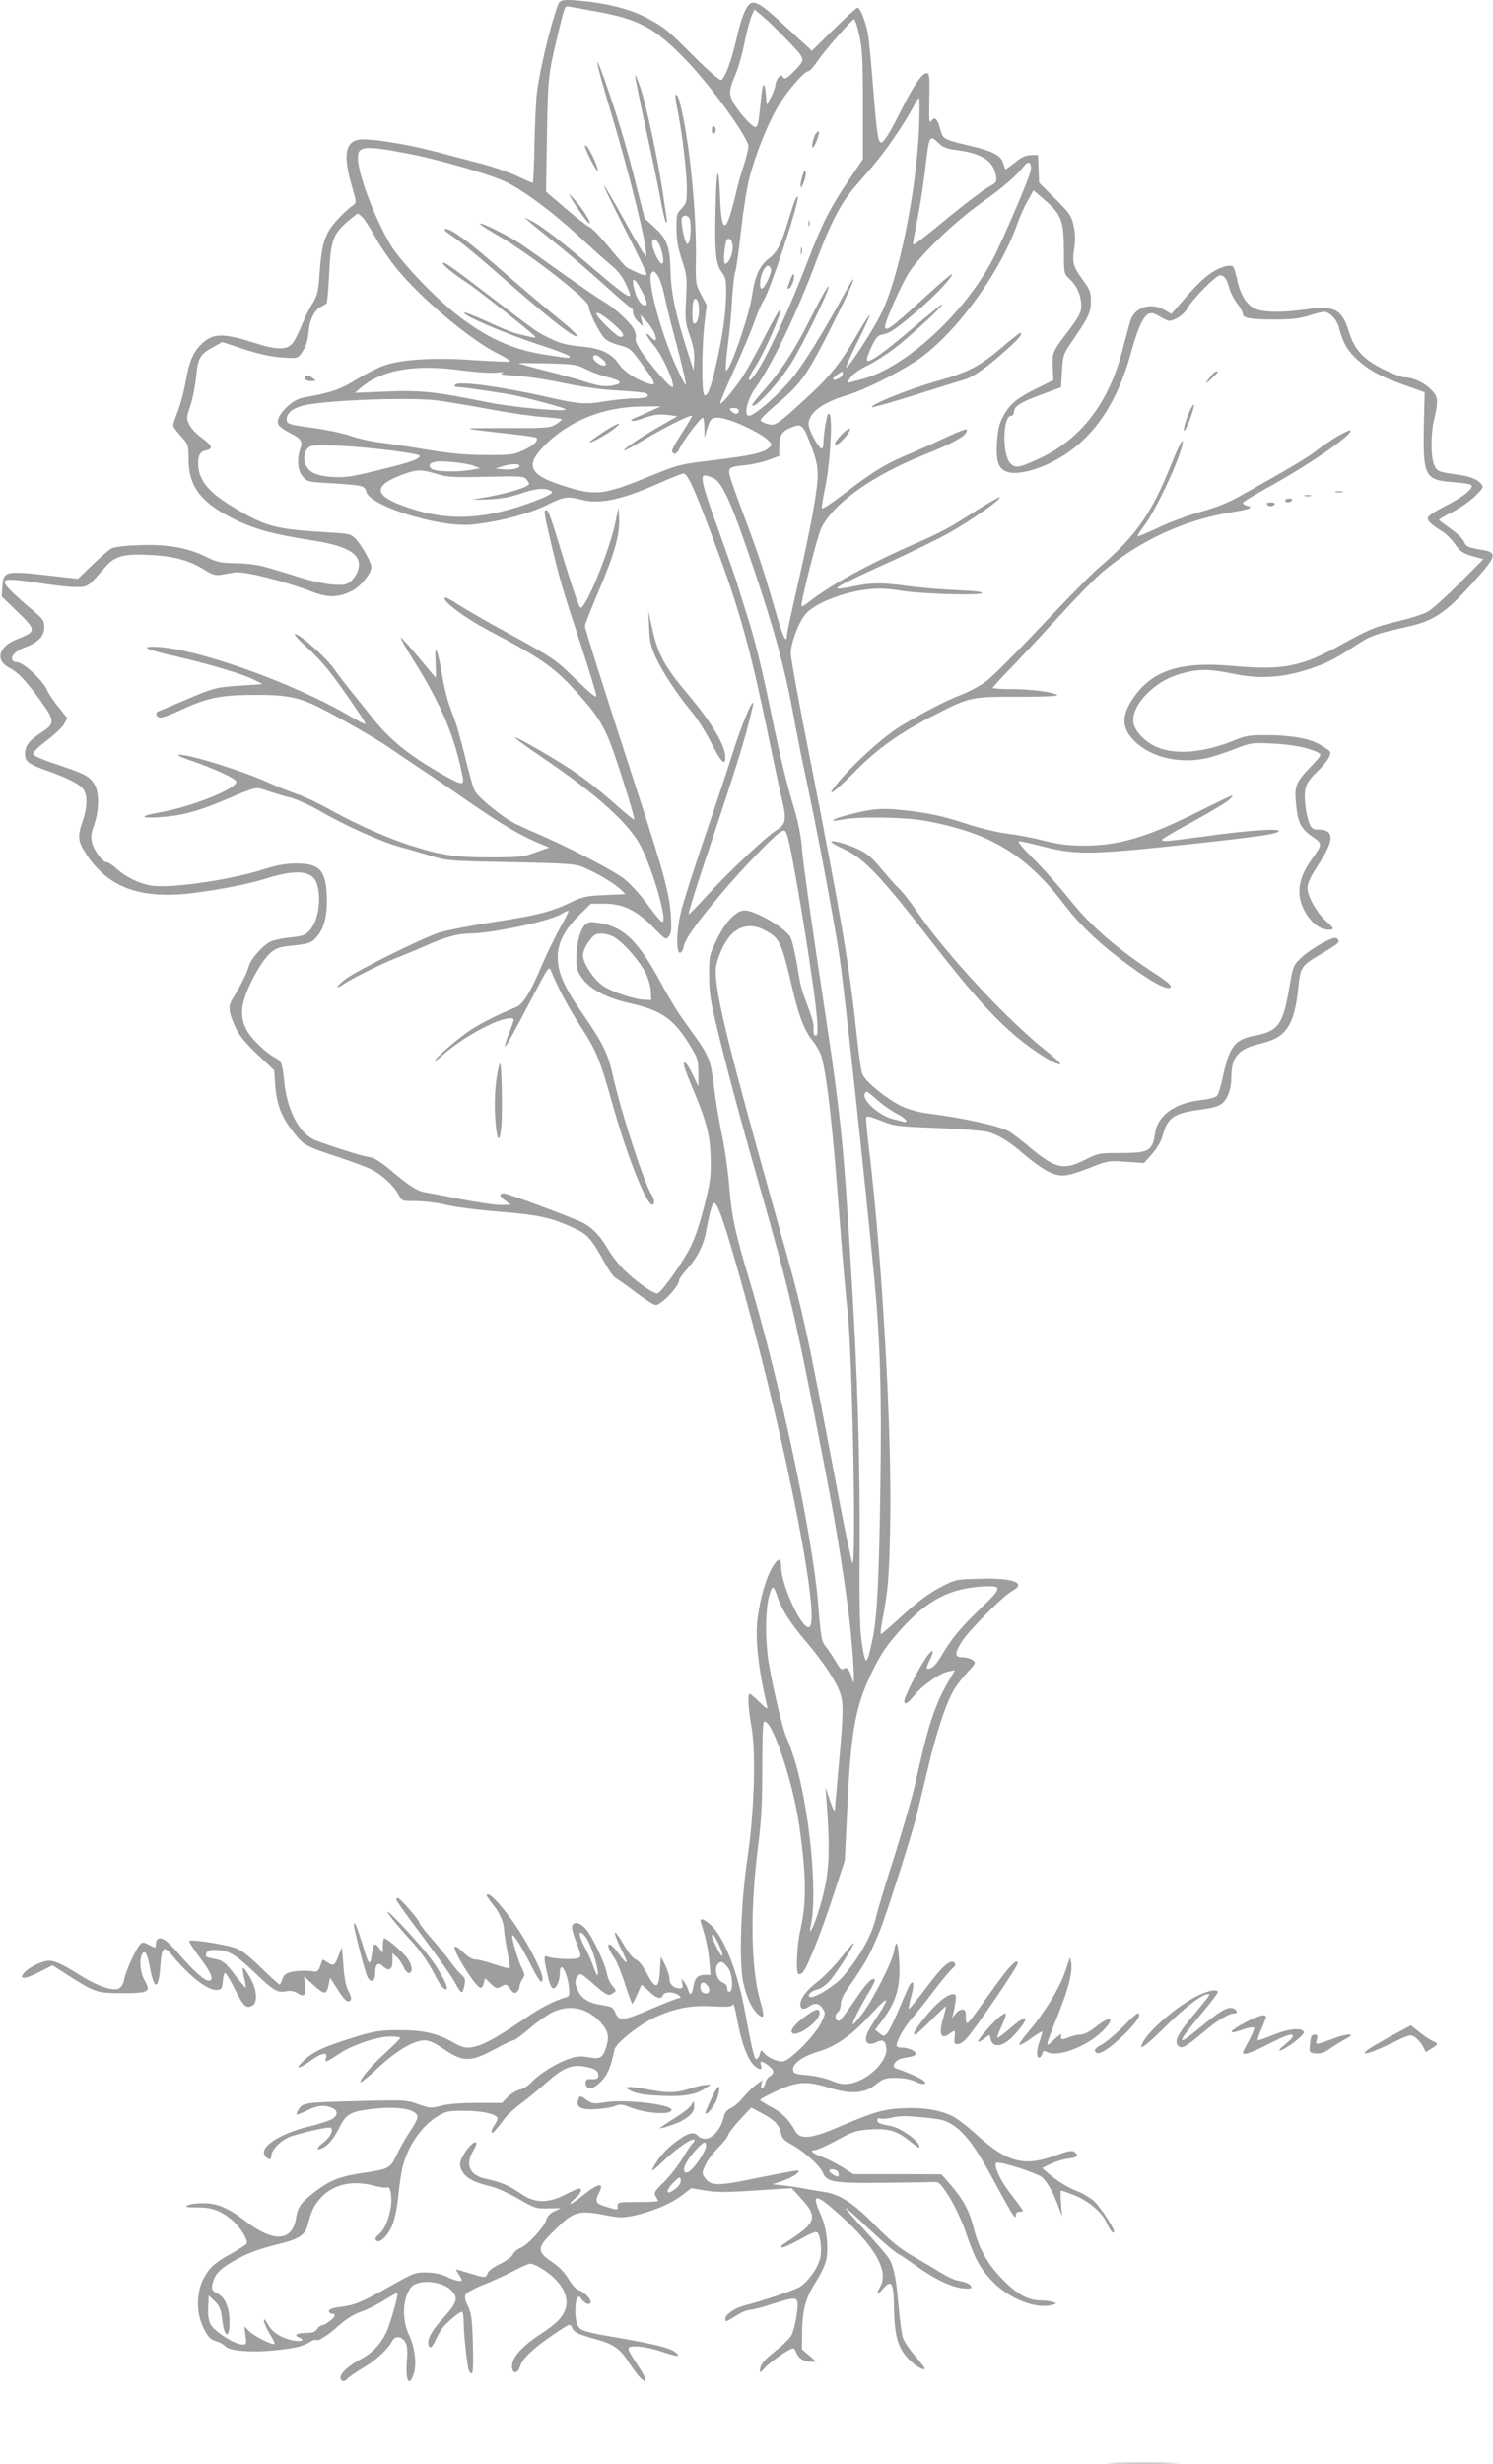 <?xml version="1.0" standalone="no"?>
<!DOCTYPE svg PUBLIC "-//W3C//DTD SVG 20010904//EN"
 "http://www.w3.org/TR/2001/REC-SVG-20010904/DTD/svg10.dtd">
<svg version="1.0" xmlns="http://www.w3.org/2000/svg"
 width="776pt" height="1280pt" viewBox="0 0 776 1280"
 preserveAspectRatio="xMidYMid meet">
<g transform="translate(0,1280) scale(0.1,-0.1)"
fill="#9e9e9e" stroke="none">
<path d="M2901 12777 c-38 -100 -97 -345 -110 -457 -6 -47 -11 -172 -13 -277
-2 -106 -6 -193 -9 -193 -4 0 -40 16 -81 35 -41 20 -124 48 -184 64 -60 16
-170 44 -244 64 -155 41 -347 70 -397 61 -70 -13 -80 -85 -32 -248 22 -77 23
-79 3 -93 -40 -29 -97 -88 -119 -123 -33 -52 -46 -109 -54 -232 -7 -95 -11
-112 -37 -155 -17 -26 -42 -79 -58 -118 -15 -38 -37 -80 -49 -92 -29 -32 -85
-30 -199 7 -165 52 -215 50 -276 -13 -41 -42 -59 -89 -78 -194 -8 -47 -26
-114 -39 -148 -14 -34 -25 -67 -25 -75 0 -7 18 -32 40 -56 39 -43 40 -45 40
-121 1 -143 67 -227 243 -313 109 -52 199 -76 404 -108 192 -31 260 -76 233
-157 -6 -19 -23 -44 -38 -56 -23 -18 -36 -20 -92 -16 -36 3 -105 17 -155 32
-49 16 -126 39 -170 52 -57 18 -107 25 -175 27 -85 1 -102 5 -160 34 -96 47
-199 65 -344 60 -72 -2 -131 -9 -146 -17 -14 -7 -59 -46 -100 -86 l-75 -72
-168 19 c-208 23 -220 20 -225 -59 l-3 -52 83 -80 c95 -92 96 -101 11 -136
-56 -22 -79 -39 -94 -68 -17 -31 -2 -65 39 -86 46 -24 82 -62 161 -169 77
-106 78 -121 7 -167 -65 -42 -86 -69 -86 -112 0 -39 16 -52 120 -89 102 -36
166 -69 184 -96 22 -31 20 -93 -4 -163 -27 -78 -25 -103 11 -161 113 -181 280
-246 550 -215 142 17 298 47 393 77 164 51 245 41 265 -34 22 -78 4 -187 -38
-234 -24 -27 -36 -31 -101 -38 -41 -4 -89 -14 -106 -23 -40 -20 -103 -93 -111
-127 -7 -31 -48 -112 -80 -162 -29 -44 -27 -72 12 -158 18 -39 51 -79 113
-138 l87 -82 6 -84 c8 -97 34 -164 98 -243 50 -63 61 -69 226 -123 72 -24 151
-53 177 -66 54 -28 116 -85 140 -131 17 -33 18 -33 92 -33 41 0 112 -9 158
-20 46 -11 169 -27 275 -35 203 -16 274 -32 390 -87 68 -32 87 -54 157 -180
20 -37 46 -73 58 -79 12 -7 59 -40 105 -75 46 -35 91 -64 101 -64 30 0 122 98
122 129 0 7 19 34 43 60 53 60 85 124 98 198 18 97 31 143 41 143 16 0 46 -82
108 -296 231 -795 442 -1823 391 -1902 -29 -46 -151 205 -151 311 0 48 -16 45
-48 -9 -31 -55 -61 -158 -74 -259 -14 -107 2 -254 48 -455 5 -22 1 -21 -38 17
-24 24 -47 43 -51 43 -12 0 -8 -75 9 -172 24 -137 14 -445 -21 -683 -35 -235
-45 -546 -21 -648 18 -77 44 -133 75 -161 33 -30 36 -13 13 67 -50 171 -54
478 -11 812 17 134 21 220 21 402 0 128 3 235 8 238 39 24 151 -305 185 -544
36 -256 38 -391 5 -538 -18 -77 -24 -219 -11 -228 7 -4 18 1 26 11 26 34 98
217 157 399 l59 180 14 290 c19 400 44 524 139 712 42 84 77 131 157 218 125
133 237 191 394 202 118 8 119 -1 4 -111 -106 -102 -149 -153 -202 -242 -34
-57 -52 -74 -78 -74 -5 0 0 18 11 41 34 65 17 69 -24 6 -42 -65 -106 -195
-106 -214 0 -23 17 -14 54 31 42 52 132 114 177 123 l33 6 -29 -49 c-76 -128
-110 -233 -180 -549 -15 -66 -63 -231 -106 -368 -44 -136 -86 -277 -95 -314
-22 -96 -82 -205 -171 -310 -43 -51 -155 -119 -175 -107 -14 9 10 32 43 39 16
4 44 24 65 48 37 44 128 187 121 193 -1 2 -32 -33 -66 -77 -35 -44 -90 -100
-122 -125 -57 -43 -89 -86 -89 -118 0 -24 18 -29 42 -12 32 23 55 20 74 -9 15
-23 15 -27 -7 -72 -33 -69 -167 -203 -202 -203 -32 0 -77 21 -98 46 -13 15
-14 15 -19 -6 -3 -13 -11 -25 -17 -27 -12 -4 -23 42 -63 257 -38 205 -111 386
-181 444 -35 30 -54 33 -46 8 26 -81 38 -138 44 -199 l6 -73 -30 0 c-37 0 -52
-16 -60 -64 -6 -41 -18 -47 -26 -13 -4 12 -13 31 -22 42 -15 19 -15 19 -9 -8
5 -21 3 -27 -11 -27 -32 0 -55 20 -55 48 0 15 -10 47 -22 72 l-23 45 -5 -75
c-6 -95 -23 -98 -68 -12 -21 39 -43 67 -57 72 -14 5 -40 36 -62 75 -20 36 -41
65 -45 65 -8 0 12 -51 44 -113 28 -57 16 -55 -26 3 -57 79 -77 56 -21 -25 12
-19 37 -79 54 -134 18 -56 35 -101 37 -101 3 0 14 21 25 47 11 26 22 49 23 51
2 1 19 -13 39 -33 37 -37 64 -45 73 -20 8 19 54 19 80 0 13 -10 15 -14 5 -15
-8 0 -72 -25 -142 -55 -151 -65 -170 -67 -190 -23 -12 29 -20 34 -68 41 -67 9
-106 32 -126 73 -18 39 -19 55 -2 78 12 17 18 14 73 -34 77 -67 87 -72 110
-55 19 13 18 14 -2 37 -12 13 -25 41 -29 63 -9 52 -74 191 -109 232 -30 35
-63 43 -73 17 -3 -8 7 -47 23 -85 23 -60 26 -72 13 -80 -15 -11 -134 -7 -161
6 -23 9 -23 -4 -2 -96 10 -46 20 -69 30 -69 17 0 34 40 34 81 0 66 37 9 47
-73 4 -36 2 -49 -8 -52 -74 -22 -132 -52 -235 -122 -141 -96 -207 -131 -262
-140 -34 -5 -50 -1 -103 29 -84 46 -152 60 -279 60 -107 0 -139 -7 -295 -58
-105 -35 -153 -59 -192 -96 -52 -48 -38 -54 24 -10 63 46 98 54 88 21 -9 -28
-1 -26 67 20 71 47 199 90 269 90 27 0 49 -3 49 -8 0 -4 -34 -38 -76 -76 -74
-67 -139 -144 -130 -154 3 -2 45 32 93 77 94 88 185 141 240 141 24 0 53 -13
99 -45 104 -70 139 -70 279 6 38 21 76 39 83 39 7 0 48 30 91 67 44 37 99 75
123 84 89 36 173 15 241 -59 40 -45 45 -74 26 -133 -17 -50 -31 -58 -90 -47
-39 7 -61 6 -98 -7 -65 -21 -154 -76 -195 -119 -18 -20 -47 -39 -65 -42 -17
-4 -45 -21 -62 -38 l-30 -31 -132 0 c-84 0 -151 -5 -185 -15 -51 -13 -57 -13
-117 8 -60 22 -71 23 -301 17 -288 -7 -299 -9 -320 -41 -9 -13 -15 -27 -12
-29 2 -2 26 7 53 20 52 27 88 31 129 15 37 -14 33 -44 -6 -63 -18 -8 -71 -25
-118 -36 -148 -37 -251 -105 -224 -148 16 -25 34 -27 34 -4 0 34 56 88 108
104 79 25 191 49 201 43 16 -11 -1 -47 -35 -74 -37 -29 -44 -45 -16 -35 32 11
64 47 93 105 36 71 56 85 144 98 155 22 265 5 265 -40 0 -8 -17 -40 -37 -70
-20 -30 -52 -85 -70 -122 -36 -75 -39 -76 -178 -97 -110 -16 -165 -37 -230
-84 -88 -65 -107 -89 -116 -149 -20 -125 -117 -130 -269 -13 -85 66 -143 89
-215 89 -33 0 -69 -5 -80 -11 -15 -9 -5 -11 51 -11 76 1 126 -18 186 -71 39
-34 80 -102 70 -117 -4 -6 -38 -28 -75 -49 -93 -51 -121 -77 -151 -137 -35
-70 -36 -171 -2 -243 25 -55 38 -69 76 -80 14 -4 32 -15 42 -25 22 -24 139
-33 258 -20 107 11 146 21 182 44 14 9 27 13 30 10 10 -10 64 24 121 76 37 33
75 57 113 70 32 11 87 38 122 61 36 22 66 38 68 37 6 -7 -37 -161 -57 -202
-30 -64 -72 -109 -130 -140 -66 -35 -109 -74 -109 -98 0 -22 23 -24 40 -2 8 8
43 33 80 54 64 38 126 95 150 140 15 28 50 23 68 -10 9 -17 11 -46 7 -93 -9
-102 11 -144 35 -71 17 51 7 139 -24 204 -32 68 -35 155 -7 217 16 35 26 44
59 53 54 14 132 -3 166 -37 41 -41 34 -64 -47 -153 -54 -60 -77 -103 -70 -131
7 -26 19 -16 42 34 11 23 28 51 38 62 27 30 83 75 94 75 5 0 9 -24 9 -52 0
-58 17 -222 26 -250 3 -10 10 -18 16 -18 7 0 9 49 6 154 -4 130 -8 160 -26
196 -15 30 -18 48 -12 60 5 9 46 32 92 50 46 18 115 50 155 71 40 21 80 39 91
39 10 0 38 -13 63 -29 93 -60 137 -134 120 -199 -13 -47 -47 -83 -130 -137
-107 -70 -156 -129 -149 -178 5 -33 31 -26 42 11 11 39 72 97 182 170 69 47
79 51 85 35 11 -29 29 -39 114 -62 105 -29 135 -49 184 -125 23 -35 51 -72 61
-81 38 -35 33 -5 -12 62 -66 101 -67 103 -9 103 27 0 82 -11 123 -25 89 -30
113 -32 78 -5 -30 23 -104 41 -303 76 -177 30 -194 36 -207 69 -13 33 -13 115
0 135 8 13 12 12 25 -7 18 -25 45 -31 45 -10 0 17 -39 53 -65 61 -12 3 -34 29
-50 56 -19 32 -49 64 -85 88 -81 55 -80 75 7 160 108 107 126 112 285 81 56
-11 79 -11 130 0 93 19 192 61 250 104 l51 39 72 -12 c57 -10 112 -10 261 0
l189 12 53 -58 c81 -89 73 -121 -53 -204 -63 -42 -59 -39 -52 -46 3 -3 45 15
93 41 68 38 88 45 95 34 16 -26 22 -101 10 -138 -14 -50 -64 -117 -104 -142
-29 -17 -182 -69 -293 -98 -47 -13 -94 -46 -94 -67 0 -19 2 -18 57 16 26 17
57 30 70 30 12 0 65 13 116 30 108 34 123 36 131 14 8 -22 -12 -140 -30 -175
-8 -16 -44 -52 -80 -80 -66 -52 -84 -75 -84 -105 0 -12 5 -10 22 11 21 27 132
105 150 105 5 0 13 -11 18 -24 11 -29 39 -46 76 -46 l27 0 -37 33 -38 32 1 79
c1 125 17 186 72 272 30 48 51 94 55 121 11 72 -1 163 -30 227 -50 112 -30
114 91 6 191 -169 265 -298 218 -380 -24 -42 -16 -47 15 -10 45 51 55 33 57
-107 3 -133 18 -190 64 -246 29 -36 86 -74 95 -64 3 3 -19 33 -49 67 -30 34
-59 78 -65 98 -6 21 -16 96 -22 167 -12 135 -23 192 -46 236 -7 15 -63 80
-123 145 -60 65 -108 120 -106 123 2 2 57 -47 122 -109 65 -61 132 -119 148
-127 17 -9 59 -37 95 -63 91 -67 185 -112 243 -118 39 -4 49 -2 45 9 -5 14
-27 23 -78 33 -14 3 -52 22 -85 42 -33 20 -98 59 -145 86 -64 37 -111 76 -190
156 -115 118 -188 165 -275 176 -27 4 -70 11 -95 16 -25 5 -72 12 -104 16
l-60 6 54 19 c51 18 89 43 79 53 -2 2 -89 -14 -194 -35 -218 -46 -259 -47
-288 -7 -20 27 -20 28 -1 70 10 23 40 63 65 88 26 26 50 56 53 67 4 12 32 49
64 83 l57 61 56 -30 c68 -37 89 -60 98 -103 5 -26 17 -38 53 -58 68 -37 148
-109 164 -146 21 -51 54 -57 318 -54 127 1 244 3 261 4 26 1 34 -7 80 -79 28
-46 65 -124 84 -180 48 -140 75 -190 139 -257 86 -90 225 -145 309 -123 26 7
26 8 8 15 -11 5 -42 9 -68 9 -65 1 -119 31 -197 110 -78 79 -123 161 -151 273
-22 86 -55 146 -127 228 l-39 44 -229 1 -229 0 -58 37 c-32 20 -80 44 -108 54
-49 18 -64 34 -31 34 9 0 60 23 112 51 84 46 103 52 170 56 96 7 143 -7 204
-57 27 -22 51 -39 53 -37 19 19 -88 101 -147 112 -59 11 -70 16 -70 30 0 9 6
12 15 9 8 -3 36 -1 63 5 34 9 77 9 157 1 92 -8 117 -14 155 -38 65 -41 125
-121 217 -294 45 -84 89 -162 97 -173 14 -18 15 -18 16 -2 0 11 8 17 21 17 19
0 20 2 8 18 -8 11 -37 50 -66 88 -48 63 -80 138 -64 148 15 10 215 -54 238
-76 28 -26 57 -78 85 -153 l18 -50 -5 68 c-3 37 -3 67 -1 67 3 0 30 -9 61 -21
76 -28 153 -91 176 -145 18 -41 39 -66 39 -47 0 20 -73 130 -105 159 -20 17
-57 39 -83 49 -53 21 -101 50 -151 92 l-34 30 44 21 c25 12 66 25 92 28 50 7
56 14 32 34 -12 10 -32 6 -105 -20 -158 -57 -248 -33 -403 109 -47 43 -106 88
-130 99 -67 32 -157 45 -260 39 -100 -6 -145 -19 -328 -97 -146 -63 -201 -67
-227 -19 -30 56 -70 96 -127 125 -30 16 -55 32 -55 35 0 3 37 23 82 44 109 52
160 55 274 20 117 -37 187 -32 248 17 36 29 48 33 101 33 38 0 76 -7 103 -19
45 -21 68 -15 36 9 -17 12 -87 43 -137 59 -26 8 -5 44 31 52 15 3 37 7 50 10
12 2 22 9 22 14 0 15 -41 33 -72 32 -15 0 -28 5 -28 11 1 26 41 98 78 139 21
24 73 88 114 143 42 55 86 108 98 118 16 14 19 22 11 30 -21 21 -62 -16 -148
-131 -47 -62 -87 -111 -89 -109 -3 2 3 32 12 66 17 59 13 91 -6 61 -6 -8 -31
-64 -56 -125 -25 -60 -54 -118 -63 -128 -17 -17 -18 -17 -40 0 l-22 18 34 45
c78 103 100 182 90 325 -6 88 -16 102 -26 38 -9 -54 -107 -247 -162 -321 -26
-35 -49 -61 -52 -58 -6 5 39 93 85 169 19 31 32 60 29 63 -13 14 -46 -21 -107
-112 -36 -54 -71 -100 -77 -102 -21 -6 -28 29 -10 43 10 7 17 26 17 42 0 17
12 48 27 69 109 157 123 184 179 321 30 76 135 401 178 554 9 31 38 151 65
266 48 205 100 362 144 432 12 20 42 58 66 84 44 47 45 50 26 63 -10 8 -34 14
-52 14 -42 0 -43 20 -3 83 35 56 219 241 261 262 79 41 4 69 -172 63 -124 -3
-124 -4 -205 -46 -56 -30 -116 -74 -190 -142 -60 -55 -112 -99 -115 -100 -4 0
0 33 7 72 30 153 36 222 41 508 9 473 -42 1372 -108 1923 -11 92 -19 174 -17
181 2 10 21 6 76 -16 70 -28 84 -30 292 -38 120 -5 238 -14 262 -20 59 -16
111 -48 193 -119 39 -34 94 -73 123 -87 64 -32 94 -29 224 22 87 34 93 35 182
28 l92 -6 42 47 c23 26 47 66 53 89 27 100 57 122 195 141 74 10 101 18 120
36 27 25 44 76 44 130 0 104 34 148 136 173 37 9 79 23 93 31 72 37 104 109
120 273 10 96 17 107 111 162 98 58 107 66 92 82 -11 10 -24 7 -78 -21 -36
-19 -85 -52 -109 -75 -43 -41 -44 -42 -64 -160 -33 -190 -57 -223 -181 -247
-104 -20 -130 -55 -166 -222 -9 -43 -22 -84 -30 -91 -7 -8 -44 -17 -81 -21
-132 -14 -224 -78 -238 -166 -15 -100 -30 -109 -185 -109 -106 0 -113 -1 -180
-35 -113 -57 -154 -47 -293 69 -43 36 -90 72 -106 80 -55 29 -251 71 -421 92
-30 3 -81 16 -112 28 -77 28 -213 136 -227 179 -6 18 -17 100 -26 182 -41 386
-80 614 -249 1475 -53 267 -96 503 -96 525 0 52 39 158 75 202 52 66 240 133
380 135 28 1 82 -4 120 -11 95 -16 384 -25 414 -14 18 7 -13 12 -120 17 -79 3
-193 13 -254 21 -140 19 -195 19 -290 -1 -141 -29 -114 -11 175 120 118 53
264 125 324 158 112 63 272 175 263 185 -3 2 -54 -26 -114 -64 -156 -100 -186
-116 -339 -183 -235 -103 -433 -212 -546 -302 -15 -12 -30 -20 -32 -17 -8 7
82 362 102 404 64 131 267 276 542 385 128 51 198 88 211 112 15 28 -1 23
-129 -36 -64 -30 -150 -68 -191 -85 -103 -44 -177 -90 -311 -194 -63 -49 -116
-84 -118 -78 -2 6 6 57 18 113 24 118 38 345 23 373 -8 14 -13 5 -22 -47 -6
-35 -11 -79 -11 -96 0 -18 -4 -32 -10 -32 -12 0 -56 76 -65 112 -15 62 57 123
195 164 94 29 248 105 362 179 194 128 430 446 523 705 14 41 40 99 57 128
l30 53 51 -44 c96 -82 106 -110 107 -280 0 -108 0 -109 30 -137 38 -35 60 -87
60 -139 0 -34 -10 -54 -65 -127 -86 -114 -86 -113 -83 -191 l3 -68 -81 -40
c-108 -53 -144 -82 -178 -145 -23 -41 -29 -69 -34 -136 -6 -98 6 -137 49 -154
56 -24 191 15 299 85 167 108 280 282 349 534 50 178 81 225 132 196 66 -38
66 -38 105 -19 22 11 46 34 57 54 25 46 147 170 168 170 22 0 35 -17 48 -66 6
-22 24 -58 41 -80 16 -21 30 -46 30 -55 0 -22 40 -29 170 -29 80 0 125 5 172
20 34 11 70 20 79 20 30 0 68 -40 79 -83 19 -75 42 -116 89 -160 64 -60 125
-93 249 -137 l107 -38 -4 -154 c-6 -284 2 -301 152 -313 70 -5 97 -11 97 -20
0 -21 -56 -63 -142 -106 -43 -22 -82 -47 -85 -56 -7 -17 11 -35 77 -76 19 -13
47 -41 62 -63 27 -40 47 -53 116 -70 l32 -9 -123 -124 c-68 -68 -141 -134
-163 -147 -21 -13 -88 -35 -148 -49 -126 -30 -161 -44 -306 -125 -205 -114
-302 -133 -558 -110 -282 26 -431 -24 -530 -179 -48 -76 -50 -133 -6 -188 81
-101 239 -145 396 -112 29 7 94 27 143 47 89 34 92 34 200 29 108 -6 188 -22
234 -46 22 -12 22 -13 -38 -76 -75 -78 -84 -99 -75 -189 9 -98 24 -129 83
-171 57 -41 58 -36 -9 -131 -49 -71 -66 -138 -51 -201 22 -84 87 -153 145
-153 34 0 33 5 -9 42 -39 34 -81 99 -95 148 -11 40 -2 64 60 160 76 118 74
170 -6 170 -30 0 -37 5 -49 34 -8 19 -18 66 -21 103 -8 81 3 107 66 168 47 45
72 86 62 101 -4 6 -28 22 -54 37 -54 31 -150 48 -284 48 -75 0 -102 -4 -150
-24 -160 -67 -314 -81 -412 -38 -68 30 -122 92 -122 138 0 47 30 101 83 150
54 50 107 78 184 98 77 20 136 19 256 -6 124 -26 235 -21 363 16 100 30 158
57 268 130 80 53 105 62 271 99 146 33 205 75 368 260 93 104 97 126 27 138
-79 13 -91 18 -100 43 -5 14 -36 44 -69 67 -33 24 -61 45 -61 48 0 3 33 22 73
42 40 21 92 58 117 83 42 43 43 45 26 64 -21 23 -59 37 -126 46 -95 13 -101
16 -116 51 -18 43 -18 162 1 239 23 98 20 118 -24 158 -37 34 -92 57 -135 57
-11 0 -56 18 -101 39 -107 52 -156 105 -184 198 -35 116 -77 138 -221 116
-124 -18 -228 -17 -270 5 -43 21 -76 77 -91 155 -7 32 -16 60 -21 63 -20 12
-79 -8 -127 -44 -44 -34 -79 -70 -169 -176 l-23 -27 -35 20 c-68 40 -150 18
-176 -48 -5 -14 -23 -80 -40 -145 -70 -285 -218 -479 -442 -581 -103 -47 -119
-49 -146 -20 -42 45 -38 245 6 245 8 0 14 8 14 18 0 31 33 52 142 92 l103 38
5 86 c5 85 6 86 66 173 74 109 84 132 84 192 0 40 -6 58 -35 97 -58 80 -63 96
-52 171 7 47 6 81 -3 122 -11 50 -21 64 -96 139 l-83 83 -3 72 -3 72 -37 -1
c-28 -1 -50 -11 -83 -39 -26 -20 -47 -36 -49 -34 -2 2 -7 18 -13 34 -11 37
-54 60 -165 86 -143 34 -146 35 -159 82 -16 59 -29 74 -47 50 -12 -16 -13 -5
-12 82 3 150 2 165 -15 165 -22 0 -70 -70 -132 -195 -58 -116 -89 -165 -103
-165 -16 0 -22 39 -41 275 -10 132 -23 263 -28 291 -13 65 -40 134 -54 134 -5
0 -61 -50 -123 -112 l-114 -112 -27 25 c-15 13 -69 63 -121 111 -98 93 -141
122 -167 112 -26 -10 -52 -73 -78 -190 -25 -109 -58 -197 -78 -210 -7 -4 -67
48 -138 119 -145 145 -154 152 -241 200 -76 42 -181 72 -300 87 -133 16 -159
14 -169 -13z m194 -36 c228 -41 310 -85 478 -261 124 -129 317 -397 317 -440
0 -14 -11 -58 -23 -96 -13 -38 -32 -103 -41 -144 -50 -215 -75 -226 -83 -35
-7 183 -18 177 -23 -15 -7 -254 -1 -320 30 -362 22 -30 25 -42 24 -118 -2
-101 -16 -204 -51 -360 -28 -128 -50 -182 -64 -159 -13 20 -11 247 2 364 l12
100 -29 55 c-28 53 -29 59 -27 185 2 146 -10 338 -33 525 -18 149 -50 310 -64
324 -14 14 -13 -4 6 -99 22 -114 44 -308 44 -389 0 -63 -3 -73 -27 -99 -26
-26 -28 -34 -27 -105 0 -56 8 -101 28 -162 26 -80 28 -92 22 -202 -6 -108 -5
-122 19 -191 19 -53 25 -90 23 -128 l-3 -54 -32 100 c-62 192 -85 304 -88 415
-3 129 -18 170 -85 230 l-49 45 -50 195 c-47 188 -101 365 -163 538 -55 153
-40 76 32 -164 104 -343 199 -732 188 -765 -2 -6 -49 71 -105 172 -147 265
-152 260 -14 -13 67 -130 121 -243 121 -251 0 -14 -25 -6 -100 32 -8 4 -50 52
-93 105 -44 53 -89 101 -102 106 -12 5 -69 48 -125 97 l-102 87 5 296 c5 310
6 313 67 565 27 108 26 106 53 100 12 -2 72 -13 132 -24z m1004 -157 c86 -90
86 -91 43 -139 -10 -11 -28 -29 -40 -40 -20 -16 -25 -17 -33 -5 -8 13 -12 12
-24 -4 -8 -11 -15 -28 -15 -38 0 -10 -10 -38 -22 -61 l-23 -42 -5 60 c-6 69
-17 55 -25 -33 -12 -122 -16 -142 -30 -142 -17 0 -92 84 -116 132 -22 43 -20
61 18 151 13 32 32 102 43 156 11 54 27 115 35 135 l16 37 48 -40 c27 -23 85
-80 130 -127z m367 34 c16 -71 19 -124 19 -364 l0 -281 -79 -117 c-93 -139
-135 -221 -211 -421 -97 -252 -219 -513 -273 -584 -41 -55 -38 -17 5 46 43 65
137 277 130 296 -2 7 -38 -55 -80 -138 -42 -82 -94 -177 -116 -210 -46 -70
-111 -148 -118 -141 -3 2 29 78 70 168 41 90 89 203 106 251 17 49 39 101 50
116 32 45 190 525 177 538 -7 7 -17 -20 -52 -134 -35 -116 -55 -154 -100 -188
-46 -35 -71 -91 -85 -190 -15 -108 -125 -421 -136 -387 -3 7 2 65 10 130 9 64
19 171 22 236 4 65 11 131 17 145 5 14 18 108 29 208 11 100 30 225 44 278 32
126 101 296 158 387 49 78 129 168 149 168 7 0 27 22 44 48 36 55 182 222 193
222 5 0 17 -37 27 -82z m311 -481 c-14 -335 -106 -787 -199 -970 -39 -80 -167
-277 -179 -277 -5 0 20 58 56 130 36 71 65 135 65 142 0 7 -27 -33 -59 -90
-93 -161 -143 -223 -272 -342 -152 -139 -158 -143 -200 -133 -18 5 -34 14 -36
19 -2 6 33 41 77 78 143 121 163 150 330 485 82 164 104 231 34 104 -113 -207
-213 -368 -273 -443 -69 -86 -199 -200 -228 -200 -29 0 -10 83 32 142 87 121
215 387 314 652 78 209 132 313 209 401 37 42 87 100 110 129 53 62 155 214
188 279 13 26 27 47 31 47 3 0 3 -69 0 -153z m104 -83 c20 -20 43 -28 100 -35
125 -17 183 -57 196 -133 5 -31 2 -35 -40 -58 -25 -14 -114 -81 -197 -149
-171 -140 -189 -153 -194 -148 -2 2 7 55 20 118 13 63 31 176 40 250 24 206
24 204 75 155z m-2776 -49 c169 -31 458 -115 535 -155 99 -52 245 -162 378
-286 59 -55 129 -117 155 -139 45 -35 73 -77 97 -140 18 -47 -15 -26 -176 111
-179 153 -283 233 -334 258 l-35 17 26 -23 c14 -13 75 -62 135 -110 60 -47
171 -143 248 -212 76 -69 142 -126 147 -126 5 0 9 -10 9 -23 0 -13 12 -34 26
-48 l26 -24 -7 30 -6 30 34 -38 c33 -36 54 -83 43 -95 -3 -2 -14 6 -25 19 -11
13 -20 19 -21 13 0 -7 18 -34 40 -60 42 -51 103 -184 98 -212 -2 -12 -24 8
-72 63 -88 102 -128 165 -122 189 3 10 -1 31 -9 45 -19 37 -102 113 -157 144
-26 15 -118 78 -205 140 -87 62 -186 132 -221 156 -68 46 -210 117 -218 109
-2 -3 33 -26 78 -52 168 -94 488 -342 488 -378 0 -28 57 -142 84 -167 12 -12
47 -28 77 -35 56 -15 59 -17 134 -124 51 -70 55 -86 23 -77 -62 17 -134 63
-159 100 -40 60 -93 85 -200 95 -67 6 -107 16 -154 39 -71 33 -68 31 -310 216
-188 145 -247 187 -253 180 -7 -7 49 -54 123 -102 57 -38 296 -226 354 -279
11 -10 2 -10 -45 1 -72 17 -86 22 -214 80 -56 26 -104 44 -107 41 -13 -12 210
-108 375 -162 94 -30 172 -60 172 -65 0 -11 6 -12 -117 7 -180 26 -319 90
-482 220 -116 94 -281 269 -330 350 -86 145 -171 372 -171 455 0 60 35 64 245
24z m3252 -91 c-6 -33 -96 -249 -177 -421 -138 -294 -463 -601 -700 -663 -25
-6 -53 -14 -64 -17 -16 -4 -15 -1 5 26 13 18 50 44 84 60 33 16 96 55 140 88
78 58 267 232 253 233 -4 0 -76 -58 -160 -130 -154 -130 -222 -178 -232 -162
-3 5 8 36 23 69 24 51 34 61 61 66 39 8 71 30 186 129 91 78 181 175 171 184
-2 3 -76 -61 -163 -141 -149 -137 -184 -162 -184 -132 0 27 88 226 125 282 61
93 235 261 374 360 117 83 182 140 224 193 23 30 41 18 34 -24z m-3470 -246
c12 -13 40 -58 64 -101 24 -44 72 -114 107 -158 124 -154 384 -374 531 -447
40 -20 68 -38 60 -41 -7 -2 -92 2 -188 8 -203 15 -374 4 -465 -28 -31 -11 -93
-42 -139 -70 -85 -53 -134 -70 -251 -91 -56 -10 -77 -20 -109 -49 -42 -38 -60
-72 -50 -96 3 -9 27 -27 52 -40 66 -33 76 -47 62 -86 -19 -55 -14 -115 13
-145 22 -27 28 -28 155 -35 157 -10 167 -12 175 -44 19 -75 386 -188 551 -170
147 16 295 55 395 105 78 39 101 42 167 25 97 -26 207 -4 398 80 68 30 130 55
138 55 23 0 66 -100 188 -433 109 -297 167 -513 253 -932 25 -121 54 -258 65
-305 31 -129 29 -149 -22 -182 -57 -36 -243 -211 -357 -335 -51 -57 -97 -103
-100 -103 -4 0 23 91 60 203 166 498 202 611 240 747 21 79 37 146 35 149 -10
9 -67 -132 -114 -284 -28 -88 -94 -286 -147 -440 -52 -154 -104 -316 -114
-360 -24 -97 -27 -215 -6 -215 8 0 17 15 20 34 7 38 67 122 201 281 107 126
272 298 304 314 19 10 22 9 31 -14 27 -71 145 -795 157 -962 4 -59 3 -83 -6
-83 -12 0 -14 11 -12 46 1 12 -11 57 -28 100 -39 104 -39 104 -60 233 -11 62
-26 123 -35 136 -32 49 -182 135 -235 135 -45 0 -103 -61 -148 -156 -36 -76
-38 -83 -37 -184 0 -88 7 -133 42 -275 52 -216 119 -464 222 -825 159 -558
187 -681 329 -1415 62 -318 92 -502 126 -750 27 -198 44 -466 25 -391 -13 51
-28 70 -45 56 -10 -8 -20 1 -40 37 -16 26 -38 60 -51 76 -24 29 -27 43 -43
238 -29 349 -200 1150 -357 1672 -73 243 -91 327 -104 487 -6 74 -22 189 -36
255 -14 66 -32 172 -40 235 -23 182 -20 174 -156 362 -31 42 -86 132 -122 200
-116 215 -191 290 -311 311 -57 10 -66 9 -83 -7 -26 -23 -45 -94 -46 -171 -1
-55 3 -69 29 -106 41 -58 127 -103 245 -130 173 -39 233 -82 323 -231 33 -56
37 -68 37 -132 l0 -71 -30 63 c-29 61 -53 84 -43 40 3 -13 27 -75 54 -138 65
-158 81 -225 83 -350 1 -93 -4 -122 -38 -253 -29 -109 -51 -169 -82 -223 -53
-93 -142 -214 -158 -214 -20 0 -98 53 -159 110 -32 29 -75 82 -96 119 -39 66
-73 103 -121 133 -36 22 -398 158 -421 158 -27 0 -24 -15 9 -39 l27 -20 -53
-1 c-29 0 -119 13 -200 29 -81 16 -166 32 -189 36 -45 7 -88 35 -190 122 -35
29 -75 55 -90 59 -16 3 -35 7 -43 9 -51 12 -231 71 -262 86 -75 38 -133 150
-149 286 -12 114 -15 120 -51 139 -40 21 -113 89 -137 128 -36 57 -42 111 -20
180 26 83 91 196 133 234 27 24 48 32 93 37 111 11 121 15 151 50 39 44 56
120 50 222 -7 125 -41 158 -162 157 -51 0 -100 -9 -171 -32 -178 -56 -490
-100 -584 -82 -63 12 -125 43 -174 86 -20 19 -43 34 -51 34 -21 0 -64 55 -76
98 -9 31 -8 47 9 96 27 77 28 170 1 213 -24 40 -54 55 -199 103 -70 23 -117
44 -119 52 -2 9 29 39 70 70 40 30 81 69 91 86 l17 31 -44 55 c-25 30 -52 70
-60 88 -23 54 -125 148 -159 148 -9 0 -19 4 -22 10 -12 19 16 49 62 66 70 25
103 59 103 105 0 34 -6 43 -57 86 -114 96 -156 140 -148 153 9 14 49 11 220
-15 55 -8 124 -15 154 -15 57 0 60 2 151 107 47 54 94 67 230 60 120 -5 209
-30 284 -78 41 -25 56 -30 85 -25 20 4 52 9 71 12 49 8 263 -46 410 -103 74
-29 133 -27 199 7 46 23 101 91 101 124 0 25 -48 110 -82 147 -23 24 -33 27
-139 33 -283 17 -328 29 -503 135 -126 77 -176 140 -176 224 0 46 11 62 44 68
35 7 28 26 -24 63 -28 20 -58 51 -66 70 -16 31 -15 37 6 100 12 36 25 105 30
152 8 95 21 116 94 154 l41 23 115 -38 c78 -25 141 -39 196 -42 80 -6 81 -5
101 23 25 36 31 55 38 118 5 56 31 106 63 122 12 6 25 14 29 18 4 3 10 73 14
154 8 172 19 204 95 271 26 22 50 41 54 41 3 0 16 -10 27 -22z m1697 -4 c9
-24 7 -107 -4 -124 -7 -12 -11 -10 -18 10 -14 38 -24 108 -17 120 9 15 32 12
39 -6z m-157 -135 c18 -38 27 -99 14 -99 -15 0 -51 74 -51 105 0 32 20 29 37
-6z m378 11 c12 -38 -12 -110 -37 -110 -10 0 -2 105 9 123 8 13 22 7 28 -13z
m202 -137 c7 -17 -34 -103 -48 -103 -14 0 -10 59 6 90 17 34 32 38 42 13z
m-584 -42 c9 -16 24 -64 33 -108 9 -43 31 -134 50 -203 41 -154 63 -250 58
-250 -2 0 -17 26 -32 58 -87 174 -176 495 -145 525 11 12 18 8 36 -22z m-83
-81 c19 -38 26 -61 19 -65 -16 -11 -45 21 -57 64 -27 89 -7 90 38 1z m293 -97
c-1 -44 -16 -74 -29 -61 -8 9 -7 105 2 119 13 22 29 -12 27 -58z m-434 -75
c44 -39 52 -58 24 -58 -18 0 -123 103 -123 121 0 14 46 -15 99 -63z m-66 -176
c37 -32 6 -45 -33 -14 -14 11 -20 24 -16 31 8 12 19 8 49 -17z m-88 -50 c28
-14 78 -33 112 -41 72 -18 83 -32 33 -43 -42 -9 -86 -3 -162 23 -31 10 -118
34 -193 53 -76 19 -139 37 -141 39 -2 1 65 1 149 -1 140 -3 156 -6 202 -30z
m-633 -8 c62 -8 138 -13 168 -10 33 3 45 2 30 -3 -18 -5 3 -9 70 -13 52 -3
165 -20 250 -38 100 -21 201 -35 285 -39 72 -4 136 -10 143 -14 25 -16 0 -27
-61 -27 -34 0 -102 -7 -152 -15 -103 -18 -137 -15 -316 26 -240 53 -450 81
-463 60 -4 -6 -3 -11 1 -11 34 0 252 -32 313 -45 116 -26 252 -64 259 -71 15
-16 -273 9 -404 36 -278 56 -346 63 -525 56 l-165 -7 30 26 c113 96 284 125
537 89z m1968 -17 c0 -8 -11 -19 -25 -25 -31 -14 -33 1 -3 22 27 19 28 19 28
3z m-2103 -138 c43 -6 164 -26 268 -45 105 -20 232 -38 283 -41 50 -3 92 -9
92 -12 0 -4 -15 -16 -32 -26 -30 -18 -51 -20 -268 -19 -243 0 -242 0 29 -30
73 -8 135 -17 138 -20 14 -14 -12 -40 -64 -64 -55 -25 -66 -27 -198 -26 -102
0 -184 8 -300 27 -88 15 -198 31 -244 37 -46 5 -116 21 -155 34 -39 14 -123
32 -186 41 -142 19 -150 22 -150 46 0 38 42 66 116 78 152 25 549 37 671 20z
m1103 -55 c-30 -14 -66 -30 -79 -35 -42 -17 -13 -22 31 -6 66 24 92 27 142 21
l46 -7 -100 -57 c-104 -61 -191 -120 -174 -120 5 0 47 23 94 51 121 73 264
143 257 127 -3 -8 -28 -50 -56 -93 -28 -43 -50 -83 -48 -89 8 -23 27 -15 40
16 15 35 107 157 120 158 4 0 7 -24 8 -52 l1 -53 11 40 c17 57 24 65 58 65 56
0 226 -78 265 -121 19 -21 18 -21 -4 -39 -28 -23 -90 -37 -277 -60 -188 -23
-184 -22 -340 -85 -242 -99 -281 -103 -456 -46 -164 53 -188 101 -98 197 130
136 313 211 519 212 l95 1 -55 -25z m460 1 c0 -8 -6 -15 -14 -15 -7 0 -19 7
-26 15 -11 13 -8 15 14 15 16 0 26 -5 26 -15z m373 -173 c29 -75 37 -111 37
-159 0 -78 -35 -271 -105 -576 -30 -131 -55 -247 -55 -258 0 -47 -20 -10 -50
94 -61 212 -93 312 -147 457 -30 80 -68 182 -83 227 -34 97 -34 96 69 107 35
4 88 16 117 27 l54 20 0 45 c0 57 13 82 53 99 63 28 69 23 110 -83z m-2190
-31 c81 -10 151 -22 155 -26 16 -15 -38 -36 -201 -75 -148 -37 -182 -42 -249
-38 -86 5 -126 25 -142 70 -12 35 0 77 27 89 30 13 227 3 410 -20z m442 -82
l30 -12 -45 -8 c-78 -13 -184 -10 -206 5 -22 17 -12 33 26 38 40 5 162 -9 195
-23z m235 1 c0 -14 -40 -22 -86 -18 l-39 4 35 11 c44 14 90 16 90 3z m-420
-45 c46 -14 88 -16 247 -12 172 4 194 3 208 -12 8 -10 15 -20 15 -24 0 -20
-148 -61 -290 -81 -19 -2 11 -3 67 -1 76 3 121 11 176 30 73 25 120 31 151 19
30 -11 16 -22 -63 -53 -259 -100 -451 -112 -665 -40 -187 62 -195 115 -27 176
70 25 92 25 181 -2z m1430 -20 c47 -24 99 -144 218 -501 95 -280 155 -504 192
-709 17 -93 50 -262 75 -375 53 -248 148 -753 169 -905 29 -201 135 -1187 181
-1675 30 -318 38 -592 31 -1065 -7 -492 -17 -692 -41 -802 -30 -141 -37 -143
-56 -16 -10 65 -13 185 -11 458 3 459 -10 928 -43 1455 -45 745 -52 805 -171
1590 -41 272 -79 545 -84 605 -5 72 -19 144 -38 210 -46 151 -75 273 -137 572
-34 166 -76 335 -107 430 -27 87 -55 174 -60 193 -6 19 -46 133 -89 253 -88
241 -102 297 -75 297 9 0 30 -7 46 -15z m258 -2344 c85 -43 92 -57 151 -309
35 -148 63 -218 110 -276 17 -21 35 -55 41 -75 30 -112 60 -381 95 -861 14
-184 32 -391 40 -460 25 -203 47 -1346 25 -1310 -4 9 -34 148 -65 310 -185
973 -185 971 -327 1475 -254 905 -318 1163 -318 1290 0 44 28 119 63 168 45
65 116 83 185 48z m-772 -42 c48 -29 131 -125 160 -185 14 -28 26 -71 27 -95
l2 -44 -35 1 c-49 1 -167 40 -212 70 -49 31 -108 119 -108 160 0 19 12 48 30
72 26 36 35 42 66 42 20 0 52 -9 70 -21z m1364 -844 c28 -25 73 -56 100 -70
48 -24 69 -52 33 -42 -10 3 -31 8 -48 12 -69 15 -164 97 -151 131 8 20 10 19
66 -31z m-517 -2586 c20 -62 68 -136 152 -234 81 -95 150 -199 170 -256 20
-54 19 -110 -5 -374 -11 -121 -20 -229 -21 -240 -1 -11 -12 12 -25 50 l-24 70
5 -60 c23 -301 16 -404 -42 -589 -24 -77 -53 -132 -40 -76 40 170 -8 643 -90
889 -14 42 -30 84 -35 94 -21 41 -90 340 -99 437 -13 118 -8 244 11 308 15 49
21 46 43 -19z m-993 -1771 c11 -18 30 -63 41 -100 25 -82 21 -126 -5 -50 -10
29 -28 72 -41 95 -30 55 -39 87 -26 87 6 0 20 -15 31 -32z m675 -8 c25 -48 35
-80 26 -80 -7 0 -51 89 -51 104 0 14 11 4 25 -24z m59 -143 c23 -31 29 -117 9
-124 -8 -3 -13 4 -13 16 0 14 -9 25 -24 31 -30 11 -46 71 -26 95 16 20 29 15
54 -18z m-103 -98 c13 -25 0 -43 -24 -33 -21 8 -23 54 -2 54 8 0 19 -9 26 -21z
m915 -96 c-8 -16 -33 -55 -55 -88 -43 -63 -52 -102 -25 -112 8 -3 26 0 39 7
33 18 47 9 52 -31 7 -69 -98 -169 -192 -184 -30 -5 -54 -1 -95 16 -30 12 -86
25 -125 28 -61 5 -70 9 -73 27 -5 32 48 70 127 94 93 27 175 84 268 185 81 88
104 104 79 58z m-757 -112 c17 -87 49 -170 77 -198 29 -29 48 -30 39 -3 -8 26
5 25 39 -1 31 -24 33 -40 7 -56 -11 -7 -21 -22 -23 -34 -2 -12 -8 -24 -15 -26
-7 -3 -9 4 -6 18 l6 23 -31 -23 c-17 -12 -48 -42 -68 -66 -19 -24 -49 -50 -65
-57 -18 -8 -32 -23 -35 -38 -22 -98 -92 -151 -139 -104 -21 22 -52 13 -114
-35 -53 -39 -90 -82 -118 -136 -11 -22 4 -11 58 41 70 67 159 126 159 105 0
-5 -4 -13 -10 -16 -5 -3 -28 -37 -51 -75 -22 -38 -66 -94 -97 -125 -50 -49
-55 -58 -44 -75 7 -11 12 -22 12 -25 0 -3 -47 -5 -105 -5 -98 0 -105 -1 -105
-20 0 -24 5 -23 -58 -5 -57 17 -62 27 -37 76 27 51 -6 47 -77 -10 -34 -28 -67
-51 -73 -51 -5 0 5 13 23 28 31 26 42 52 22 52 -6 0 -39 -14 -73 -32 -91 -46
-158 -44 -229 5 -64 44 -105 61 -180 77 -87 17 -113 74 -67 149 38 62 -3 52
-44 -11 -31 -49 -33 -69 -11 -104 21 -32 63 -53 138 -71 33 -7 100 -37 150
-66 85 -49 93 -52 155 -50 l66 1 -34 -16 c-22 -11 -37 -27 -42 -45 -10 -37
-94 -129 -133 -145 -17 -7 -36 -22 -41 -35 -6 -12 -35 -34 -67 -49 -33 -16
-59 -35 -63 -47 -8 -26 -14 -26 -95 -1 -36 11 -67 20 -69 20 -2 0 4 -11 13
-25 9 -13 16 -27 16 -30 0 -11 -36 -4 -78 17 -30 14 -65 22 -106 22 -58 1 -67
-3 -186 -70 -148 -84 -186 -100 -263 -109 -38 -5 -57 -12 -57 -21 0 -8 7 -14
15 -14 8 0 15 -4 15 -9 0 -13 -50 -51 -66 -51 -8 0 -19 -9 -26 -20 -10 -15
-24 -20 -60 -20 -47 0 -63 -12 -33 -24 34 -13 13 -23 -31 -15 -59 11 -110 43
-129 80 -9 16 -18 29 -21 29 -9 0 8 -43 33 -83 14 -22 22 -41 20 -44 -9 -8
-101 37 -130 64 l-27 27 6 -47 c6 -45 6 -47 -17 -47 -38 0 -145 68 -164 104
-11 22 -15 49 -13 91 l3 60 31 -30 c25 -25 32 -41 38 -90 12 -104 41 -111 39
-9 -2 69 -24 119 -63 139 -29 15 -31 20 -26 48 10 49 37 79 113 122 71 41 125
60 244 90 95 24 126 45 139 97 17 69 32 100 64 136 63 72 163 97 275 68 34 -9
67 -14 72 -10 18 11 29 -47 20 -106 -11 -66 -34 -116 -65 -141 -15 -13 -18
-21 -10 -29 17 -17 58 22 83 79 12 29 25 90 31 148 5 54 15 121 21 148 27 115
100 221 187 273 42 24 56 27 137 26 86 0 158 -15 170 -35 4 -5 -4 -23 -15 -40
-25 -34 -17 -55 8 -22 10 11 30 37 45 57 15 20 54 55 85 78 31 23 89 70 128
105 87 77 131 97 193 88 59 -9 81 -21 81 -45 0 -20 -9 -24 -42 -21 -20 2 -30
-12 -22 -33 10 -26 41 -18 79 21 33 34 49 72 69 165 8 34 128 130 211 168 103
47 187 63 297 57 69 -4 99 -3 105 6 7 12 11 -2 32 -112z m-169 -619 c0 -22
-48 -99 -79 -126 -15 -14 -25 -16 -32 -9 -14 14 10 61 58 114 39 43 53 49 53
21z m687 -137 c3 -9 3 -18 0 -21 -6 -7 -47 18 -47 28 0 15 41 8 47 -7z m-841
-82 c-53 -45 -64 -19 -14 30 29 29 33 30 36 12 3 -12 -6 -28 -22 -42z"/>
<path d="M3301 12408 c-1 -9 24 -129 53 -265 30 -136 65 -302 77 -368 12 -66
25 -124 30 -130 6 -5 7 3 4 20 -2 17 -12 77 -20 135 -27 177 -84 444 -114 537
-16 48 -30 80 -30 71z"/>
<path d="M3700 12125 c0 -15 4 -24 10 -20 6 3 10 12 10 20 0 8 -4 17 -10 20
-6 4 -10 -5 -10 -20z"/>
<path d="M3040 12042 c0 -18 60 -135 66 -129 7 6 -28 87 -50 119 -9 12 -16 17
-16 10z"/>
<path d="M2966 11775 c32 -56 89 -135 97 -135 13 0 -35 77 -77 123 -30 33 -34
36 -20 12z"/>
<path d="M4241 12107 c-14 -18 -28 -86 -14 -72 12 11 35 76 29 82 -2 2 -8 -3
-15 -10z"/>
<path d="M4172 11891 c-6 -19 -12 -43 -11 -55 0 -16 4 -13 15 13 8 18 14 43
12 55 -3 17 -6 15 -16 -13z"/>
<path d="M4202 11640 c0 -14 2 -19 5 -12 2 6 2 18 0 25 -3 6 -5 1 -5 -13z"/>
<path d="M4162 11495 c0 -16 2 -22 5 -12 2 9 2 23 0 30 -3 6 -5 -1 -5 -18z"/>
<path d="M4111 11355 c-20 -52 -21 -55 -12 -55 12 0 34 56 28 72 -3 8 -9 0
-16 -17z"/>
<path d="M4225 11170 c-91 -183 -158 -287 -248 -390 -37 -41 -67 -79 -67 -83
-1 -33 123 95 193 201 57 85 210 397 204 415 -2 7 -39 -58 -82 -143z"/>
<path d="M2310 11605 c0 -2 26 -22 58 -44 31 -21 120 -95 198 -163 279 -245
415 -353 435 -346 7 2 -34 42 -92 88 -57 46 -172 143 -254 214 -165 144 -220
189 -280 229 -36 25 -65 34 -65 22z"/>
<path d="M1587 10844 c-12 -12 4 -24 31 -24 26 1 26 1 8 15 -22 17 -30 18 -39
9z"/>
<path d="M3198 10084 c-30 -145 -155 -450 -181 -441 -7 2 -41 100 -77 218 -81
265 -89 289 -101 289 -14 0 -12 -13 25 -171 44 -186 60 -241 157 -535 43 -133
79 -250 79 -260 0 -12 -31 13 -97 77 -121 117 -114 113 -363 250 -113 61 -231
130 -263 151 -32 22 -62 37 -65 33 -16 -16 103 -105 234 -174 287 -151 345
-194 486 -356 82 -93 117 -155 162 -285 49 -144 107 -333 102 -337 -3 -3 -53
39 -113 92 -59 53 -151 125 -203 159 -105 70 -298 181 -304 175 -3 -2 61 -49
141 -103 293 -199 457 -348 517 -469 65 -133 137 -387 108 -387 -5 0 -40 40
-75 89 -36 50 -92 111 -124 136 -55 43 -286 163 -453 235 -41 17 -93 41 -114
52 -66 33 -193 137 -209 171 -9 18 -31 97 -50 177 -20 80 -45 170 -57 200 -33
82 -47 135 -65 240 -22 125 -38 150 -31 48 2 -43 3 -78 1 -78 -2 0 -42 48 -90
106 -48 58 -89 103 -92 101 -2 -3 29 -58 70 -123 142 -227 210 -389 252 -601
9 -44 -5 -43 -97 9 -183 103 -285 186 -384 313 -21 27 -61 77 -89 111 -27 33
-71 90 -97 127 -44 63 -194 195 -206 182 -3 -3 24 -33 60 -65 37 -33 89 -88
116 -123 59 -74 192 -267 192 -278 0 -4 -35 13 -77 38 -299 177 -823 363
-1027 363 -68 0 -28 -17 119 -50 174 -40 354 -94 409 -123 l41 -21 -114 -8
c-128 -8 -144 -12 -296 -78 -60 -26 -118 -50 -128 -54 -22 -7 -18 -30 6 -34 9
-2 64 19 124 47 128 58 195 71 383 71 151 0 218 -14 319 -65 105 -53 291 -159
356 -204 33 -22 105 -71 160 -108 55 -36 177 -119 270 -184 164 -113 271 -176
365 -213 l45 -19 -70 -25 c-64 -24 -83 -26 -235 -26 -177 -1 -254 10 -414 61
-116 36 -284 111 -410 181 -60 34 -143 73 -185 88 -42 14 -105 40 -141 56
-132 61 -413 149 -469 147 -16 0 5 -11 54 -28 132 -45 240 -95 243 -112 6 -35
-228 -129 -393 -159 -108 -19 -114 -32 -13 -26 110 6 196 28 318 78 207 87
184 82 254 58 33 -11 88 -27 120 -35 32 -9 101 -40 152 -70 119 -70 319 -160
409 -184 39 -10 111 -31 160 -46 88 -27 97 -28 420 -34 293 -6 335 -9 375 -26
70 -29 162 -84 193 -113 l28 -27 -108 -5 c-96 -4 -116 -9 -178 -39 -103 -49
-176 -67 -404 -102 -113 -17 -240 -42 -281 -55 -93 -31 -418 -192 -483 -240
-51 -37 -60 -61 -10 -26 39 27 200 107 275 136 35 14 104 42 153 64 103 45
166 62 226 62 111 0 418 65 476 101 19 12 36 19 38 17 2 -2 -17 -42 -44 -88
-26 -47 -69 -135 -95 -196 -57 -136 -97 -201 -133 -216 -111 -46 -204 -94
-256 -132 -68 -48 -176 -145 -165 -146 5 0 25 15 45 34 58 51 150 111 233 150
70 34 130 46 130 28 0 -5 -11 -37 -25 -72 -14 -35 -23 -65 -21 -67 4 -5 45 68
151 271 71 136 79 148 88 125 32 -82 94 -198 155 -292 80 -122 102 -175 165
-402 75 -266 172 -513 205 -523 16 -5 15 29 -2 53 -36 52 -158 426 -200 615
-28 124 -49 165 -171 343 -84 123 -116 196 -116 274 -1 73 34 142 111 218 l61
60 72 0 c95 0 167 -35 255 -125 61 -63 64 -64 78 -45 13 16 15 38 11 105 -7
116 -37 226 -167 625 -187 575 -280 868 -280 884 0 6 32 87 71 179 83 194 111
296 107 379 l-3 58 -17 -81z"/>
<path d="M3374 9537 c3 -74 9 -98 38 -160 40 -82 111 -189 184 -276 27 -33 72
-103 99 -157 51 -101 75 -126 75 -80 0 61 -67 177 -184 316 -134 159 -166 218
-197 359 l-19 86 4 -88z"/>
<path d="M2598 7275 c-20 -56 -30 -168 -25 -268 7 -128 22 -160 32 -66 8 81 2
361 -7 334z"/>
<path d="M3132 10553 c-39 -26 -70 -49 -68 -51 6 -6 96 44 131 73 50 40 14 28
-63 -22z"/>
<path d="M3585 1949 c-73 -23 -114 -24 -222 -3 -103 19 -135 15 -78 -11 28
-13 74 -20 153 -23 119 -5 177 5 228 39 l29 19 -25 -1 c-14 0 -52 -9 -85 -20z"/>
<path d="M3698 1899 c-19 -41 -34 -76 -32 -78 10 -12 53 46 64 84 21 75 5 72
-32 -6z"/>
<path d="M3004 1888 c-11 -37 20 -51 101 -45 39 3 81 10 95 17 21 9 35 8 76
-8 83 -33 214 -41 214 -13 0 28 -238 56 -341 40 -63 -10 -71 -9 -98 10 -36 26
-38 26 -47 -1z"/>
<path d="M3592 1863 c-6 -12 -46 -43 -87 -68 -41 -26 -75 -48 -75 -50 0 -7 76
18 110 35 48 24 72 54 68 82 l-3 23 -13 -22z"/>
<path d="M5200 10989 c-110 -93 -171 -124 -327 -168 -147 -41 -353 -124 -341
-137 3 -2 99 25 214 61 115 36 232 73 261 81 53 16 110 55 226 158 61 54 87
86 69 86 -4 0 -50 -37 -102 -81z"/>
<path d="M6299 10853 c-37 -45 -40 -55 -6 -24 20 19 37 36 37 38 0 9 -19 1
-31 -14z"/>
<path d="M6181 10659 c-23 -54 -36 -108 -23 -94 14 14 54 127 47 133 -2 3 -13
-15 -24 -39z"/>
<path d="M4377 10545 c-36 -37 -45 -55 -29 -55 15 0 74 68 70 81 -2 7 -18 -3
-41 -26z"/>
<path d="M6955 10535 c-33 -19 -82 -52 -110 -74 -45 -36 -134 -89 -405 -241
-57 -32 -123 -58 -200 -79 -63 -18 -162 -54 -219 -82 -57 -27 -106 -47 -108
-45 -3 2 12 26 32 52 59 77 176 324 199 417 14 59 -13 14 -54 -90 -105 -263
-185 -377 -384 -547 -32 -28 -163 -160 -291 -296 -127 -135 -256 -264 -286
-287 -30 -23 -90 -56 -134 -73 -86 -34 -179 -82 -315 -163 -84 -51 -236 -187
-322 -290 -76 -90 -28 -61 80 49 121 124 238 207 426 303 177 90 186 92 431
91 125 0 206 3 200 9 -17 15 -137 31 -238 31 -53 0 -97 3 -97 6 0 4 46 55 103
113 56 58 167 178 247 265 79 87 176 186 214 219 191 164 424 274 669 314 106
18 126 26 87 36 -11 3 -20 9 -20 14 0 5 60 42 133 82 217 120 444 277 426 295
-3 3 -31 -10 -64 -29z"/>
<path d="M6943 10243 c9 -2 25 -2 35 0 9 3 1 5 -18 5 -19 0 -27 -2 -17 -5z"/>
<path d="M6783 10223 c9 -2 23 -2 30 0 6 3 -1 5 -18 5 -16 0 -22 -2 -12 -5z"/>
<path d="M6680 10200 c0 -5 6 -10 14 -10 8 0 18 5 21 10 3 6 -3 10 -14 10 -12
0 -21 -4 -21 -10z"/>
<path d="M6585 10180 c3 -5 12 -10 20 -10 8 0 17 5 20 10 4 6 -5 10 -20 10
-15 0 -24 -4 -20 -10z"/>
<path d="M6220 8579 c-259 -129 -408 -173 -590 -172 -79 0 -130 7 -205 26 -55
14 -140 30 -189 36 -51 6 -145 29 -225 55 -101 33 -171 49 -273 62 -149 18
-192 16 -325 -18 -88 -22 -116 -42 -35 -26 78 17 326 13 429 -6 340 -62 526
-174 729 -441 70 -92 167 -186 280 -272 163 -124 269 -182 269 -146 0 6 -29
31 -65 54 -206 133 -348 254 -458 393 -53 66 -139 163 -190 214 -59 59 -86 92
-75 92 10 0 70 -14 133 -30 151 -39 243 -39 617 0 476 50 589 66 600 82 9 16
-166 4 -385 -27 -200 -27 -222 -29 -222 -17 0 4 75 48 166 97 91 50 175 100
186 113 12 12 17 21 12 20 -5 -1 -88 -41 -184 -89z"/>
<path d="M4320 8426 c0 -4 33 -22 74 -41 98 -47 187 -141 427 -450 225 -291
339 -418 464 -523 91 -76 205 -147 225 -140 6 2 -29 34 -78 73 -204 163 -513
497 -663 715 -34 50 -75 103 -91 118 -16 15 -59 62 -95 106 -53 63 -77 84
-127 106 -60 28 -136 48 -136 36z"/>
<path d="M2530 2952 c0 -4 14 -24 30 -44 37 -44 60 -97 60 -135 0 -15 8 -65
17 -110 9 -45 15 -85 12 -88 -3 -3 -39 6 -79 20 -40 14 -85 25 -99 25 -16 0
-40 14 -63 37 -21 20 -40 34 -44 30 -15 -14 103 -204 132 -214 7 -2 15 8 18
23 l7 27 29 -28 c28 -26 32 -28 56 -15 24 14 27 13 46 -13 16 -22 23 -25 34
-16 8 6 14 19 14 28 0 9 7 26 15 38 14 20 14 26 -4 61 -20 40 -55 161 -48 168
6 7 52 -66 96 -154 44 -88 61 -107 61 -68 0 31 -69 167 -135 265 -75 112 -155
196 -155 163z"/>
<path d="M2060 2930 c0 -5 63 -93 140 -195 77 -102 151 -208 165 -235 14 -28
29 -50 34 -50 5 0 12 16 15 35 6 29 3 39 -13 53 -11 9 -38 40 -58 68 -21 29
-66 84 -100 123 -35 39 -63 76 -63 82 0 13 -101 129 -112 129 -5 0 -8 -4 -8
-10z"/>
<path d="M2044 2824 c22 -27 60 -71 86 -99 54 -58 98 -122 130 -185 27 -54 50
-81 61 -74 13 7 -36 99 -90 169 -48 64 -199 227 -216 234 -5 2 8 -18 29 -45z"/>
<path d="M1840 2797 c0 -23 58 -245 70 -268 19 -34 40 -23 40 20 0 46 14 60
39 37 33 -30 51 -20 51 26 l0 41 21 -19 c12 -10 28 -34 36 -51 7 -18 20 -33
28 -33 23 0 18 42 -9 78 -23 32 -105 102 -118 102 -5 0 -8 -17 -8 -37 l0 -38
-20 25 c-22 30 -29 25 -36 -26 -10 -73 -16 -69 -48 39 -33 105 -46 136 -46
104z"/>
<path d="M817 2723 c-4 -3 -7 -15 -7 -25 0 -11 -3 -18 -7 -16 -5 2 -20 10 -36
18 -25 12 -29 11 -42 -6 -25 -32 -72 -137 -79 -176 -4 -23 -15 -42 -27 -48
-30 -16 -110 10 -199 66 -109 69 -151 85 -186 75 -44 -12 -86 -36 -107 -59
-34 -37 2 -36 76 2 l70 36 76 -49 c146 -93 152 -95 283 -96 142 0 154 7 120
65 -23 41 -30 113 -12 140 14 22 26 0 40 -75 22 -116 44 -114 53 6 7 106 17
115 64 58 96 -115 188 -184 236 -177 18 2 23 11 25 46 2 23 7 42 12 42 5 0 28
-38 51 -85 44 -88 58 -101 90 -85 30 17 25 84 -12 148 -17 30 -33 51 -36 48
-3 -3 0 -26 6 -52 7 -25 10 -48 8 -50 -2 -2 -27 28 -56 66 -52 68 -63 76 -118
86 -34 6 -37 9 -30 29 4 9 19 15 39 15 72 0 107 -19 202 -109 109 -104 126
-115 173 -106 24 4 42 1 59 -10 35 -23 47 -10 40 42 l-6 45 52 -47 c55 -50 66
-49 77 7 l7 33 36 -56 c40 -63 55 -76 70 -61 6 6 3 22 -10 46 -14 26 -23 68
-27 134 l-8 96 -16 -41 c-21 -55 -26 -59 -57 -39 -14 10 -27 16 -28 14 -1 -2
-6 -16 -12 -33 -8 -24 -15 -29 -34 -27 -40 6 -82 4 -118 -3 -25 -6 -37 -15
-44 -36 -5 -16 -12 -29 -15 -29 -4 0 -48 40 -98 89 -76 73 -102 92 -145 105
-63 19 -218 41 -226 33 -4 -3 21 -42 55 -87 61 -81 76 -120 45 -120 -22 0 -79
51 -158 143 -61 70 -91 89 -109 70z"/>
<path d="M5561 2630 c-1 -3 -12 -35 -24 -71 -29 -86 -106 -212 -184 -305 -35
-40 -59 -75 -55 -78 4 -2 32 13 62 35 29 21 55 37 57 35 2 -1 -4 -22 -12 -46
-18 -50 -19 -90 -4 -90 6 0 13 9 16 20 4 16 9 18 26 9 52 -28 200 26 281 103
77 74 55 95 -29 28 -31 -25 -61 -40 -78 -40 -15 0 -43 -6 -62 -14 -37 -16 -47
-13 -38 12 3 10 -13 -1 -37 -23 -51 -48 -51 -48 20 130 54 136 74 214 68 265
-3 19 -6 33 -7 30z"/>
<path d="M5233 2563 c-22 -27 -69 -91 -106 -143 -105 -150 -107 -152 -107 -95
0 28 -4 35 -19 35 -10 0 -26 -10 -35 -22 l-17 -23 6 25 c18 84 18 100 -1 100
-31 0 -90 -49 -148 -122 -54 -67 -65 -88 -48 -88 4 0 41 34 82 75 41 41 75 73
77 72 1 -2 -4 -25 -12 -52 -28 -91 -16 -126 31 -90 28 21 30 19 26 -20 -4 -29
-1 -35 15 -35 11 0 31 12 45 28 47 51 268 375 268 393 0 20 -20 6 -57 -38z"/>
<path d="M6231 2435 c-100 -47 -254 -176 -290 -244 -28 -51 5 -29 112 76 107
106 195 173 225 173 15 0 17 3 -90 -127 -68 -82 -85 -120 -65 -141 19 -18 36
-9 130 69 74 63 134 99 162 99 24 0 12 24 -13 28 -28 4 -68 -21 -167 -103
-127 -105 -122 -83 16 81 43 52 79 99 79 104 0 17 -43 11 -99 -15z"/>
<path d="M4194 2331 c-60 -43 -90 -79 -77 -92 25 -25 143 59 143 103 0 26 -21
22 -66 -11z"/>
<path d="M5189 2317 c-45 -40 -111 -118 -105 -124 3 -3 18 5 33 17 28 22 28
22 31 2 8 -54 63 -49 119 11 87 93 82 124 -8 47 -39 -34 -73 -59 -75 -57 -2 2
7 29 22 61 14 31 24 60 22 65 -2 5 -19 -5 -39 -22z"/>
<path d="M5835 2269 c-39 -39 -87 -79 -107 -90 -38 -19 -46 -33 -28 -44 17
-11 73 27 147 99 64 63 90 106 65 106 -4 0 -39 -32 -77 -71z"/>
<path d="M6486 2300 c-100 -51 -115 -76 -27 -44 28 10 54 14 58 10 4 -4 -7
-34 -25 -66 -17 -32 -32 -61 -32 -64 0 -16 43 -1 132 44 95 49 128 59 128 41
0 -5 -17 -23 -37 -39 -62 -49 -31 -46 36 3 34 25 61 51 58 58 -8 24 -75 19
-152 -12 -42 -17 -81 -31 -86 -31 -5 0 2 25 16 56 14 31 25 60 25 65 0 17 -35
9 -94 -21z"/>
<path d="M7224 2219 c-60 -33 -116 -66 -124 -75 -13 -14 -12 -15 15 -8 17 3
72 27 122 51 89 44 94 45 118 29 13 -9 32 -30 40 -46 l16 -31 29 18 c35 20 37
29 10 38 -11 3 -42 24 -69 45 l-48 38 -109 -59z"/>
<path d="M6815 2218 c-3 -7 -6 -29 -7 -48 -3 -33 -1 -35 31 -38 24 -2 44 4 65
19 17 13 54 36 81 51 42 23 46 28 25 28 -14 0 -47 -8 -75 -19 -98 -36 -99 -37
-91 -7 5 20 3 26 -9 26 -9 0 -18 -6 -20 -12z"/>
<path d="M5788 3 c83 -2 221 -2 305 0 83 1 15 3 -153 3 -168 0 -236 -2 -152
-3z"/>
</g>
</svg>
